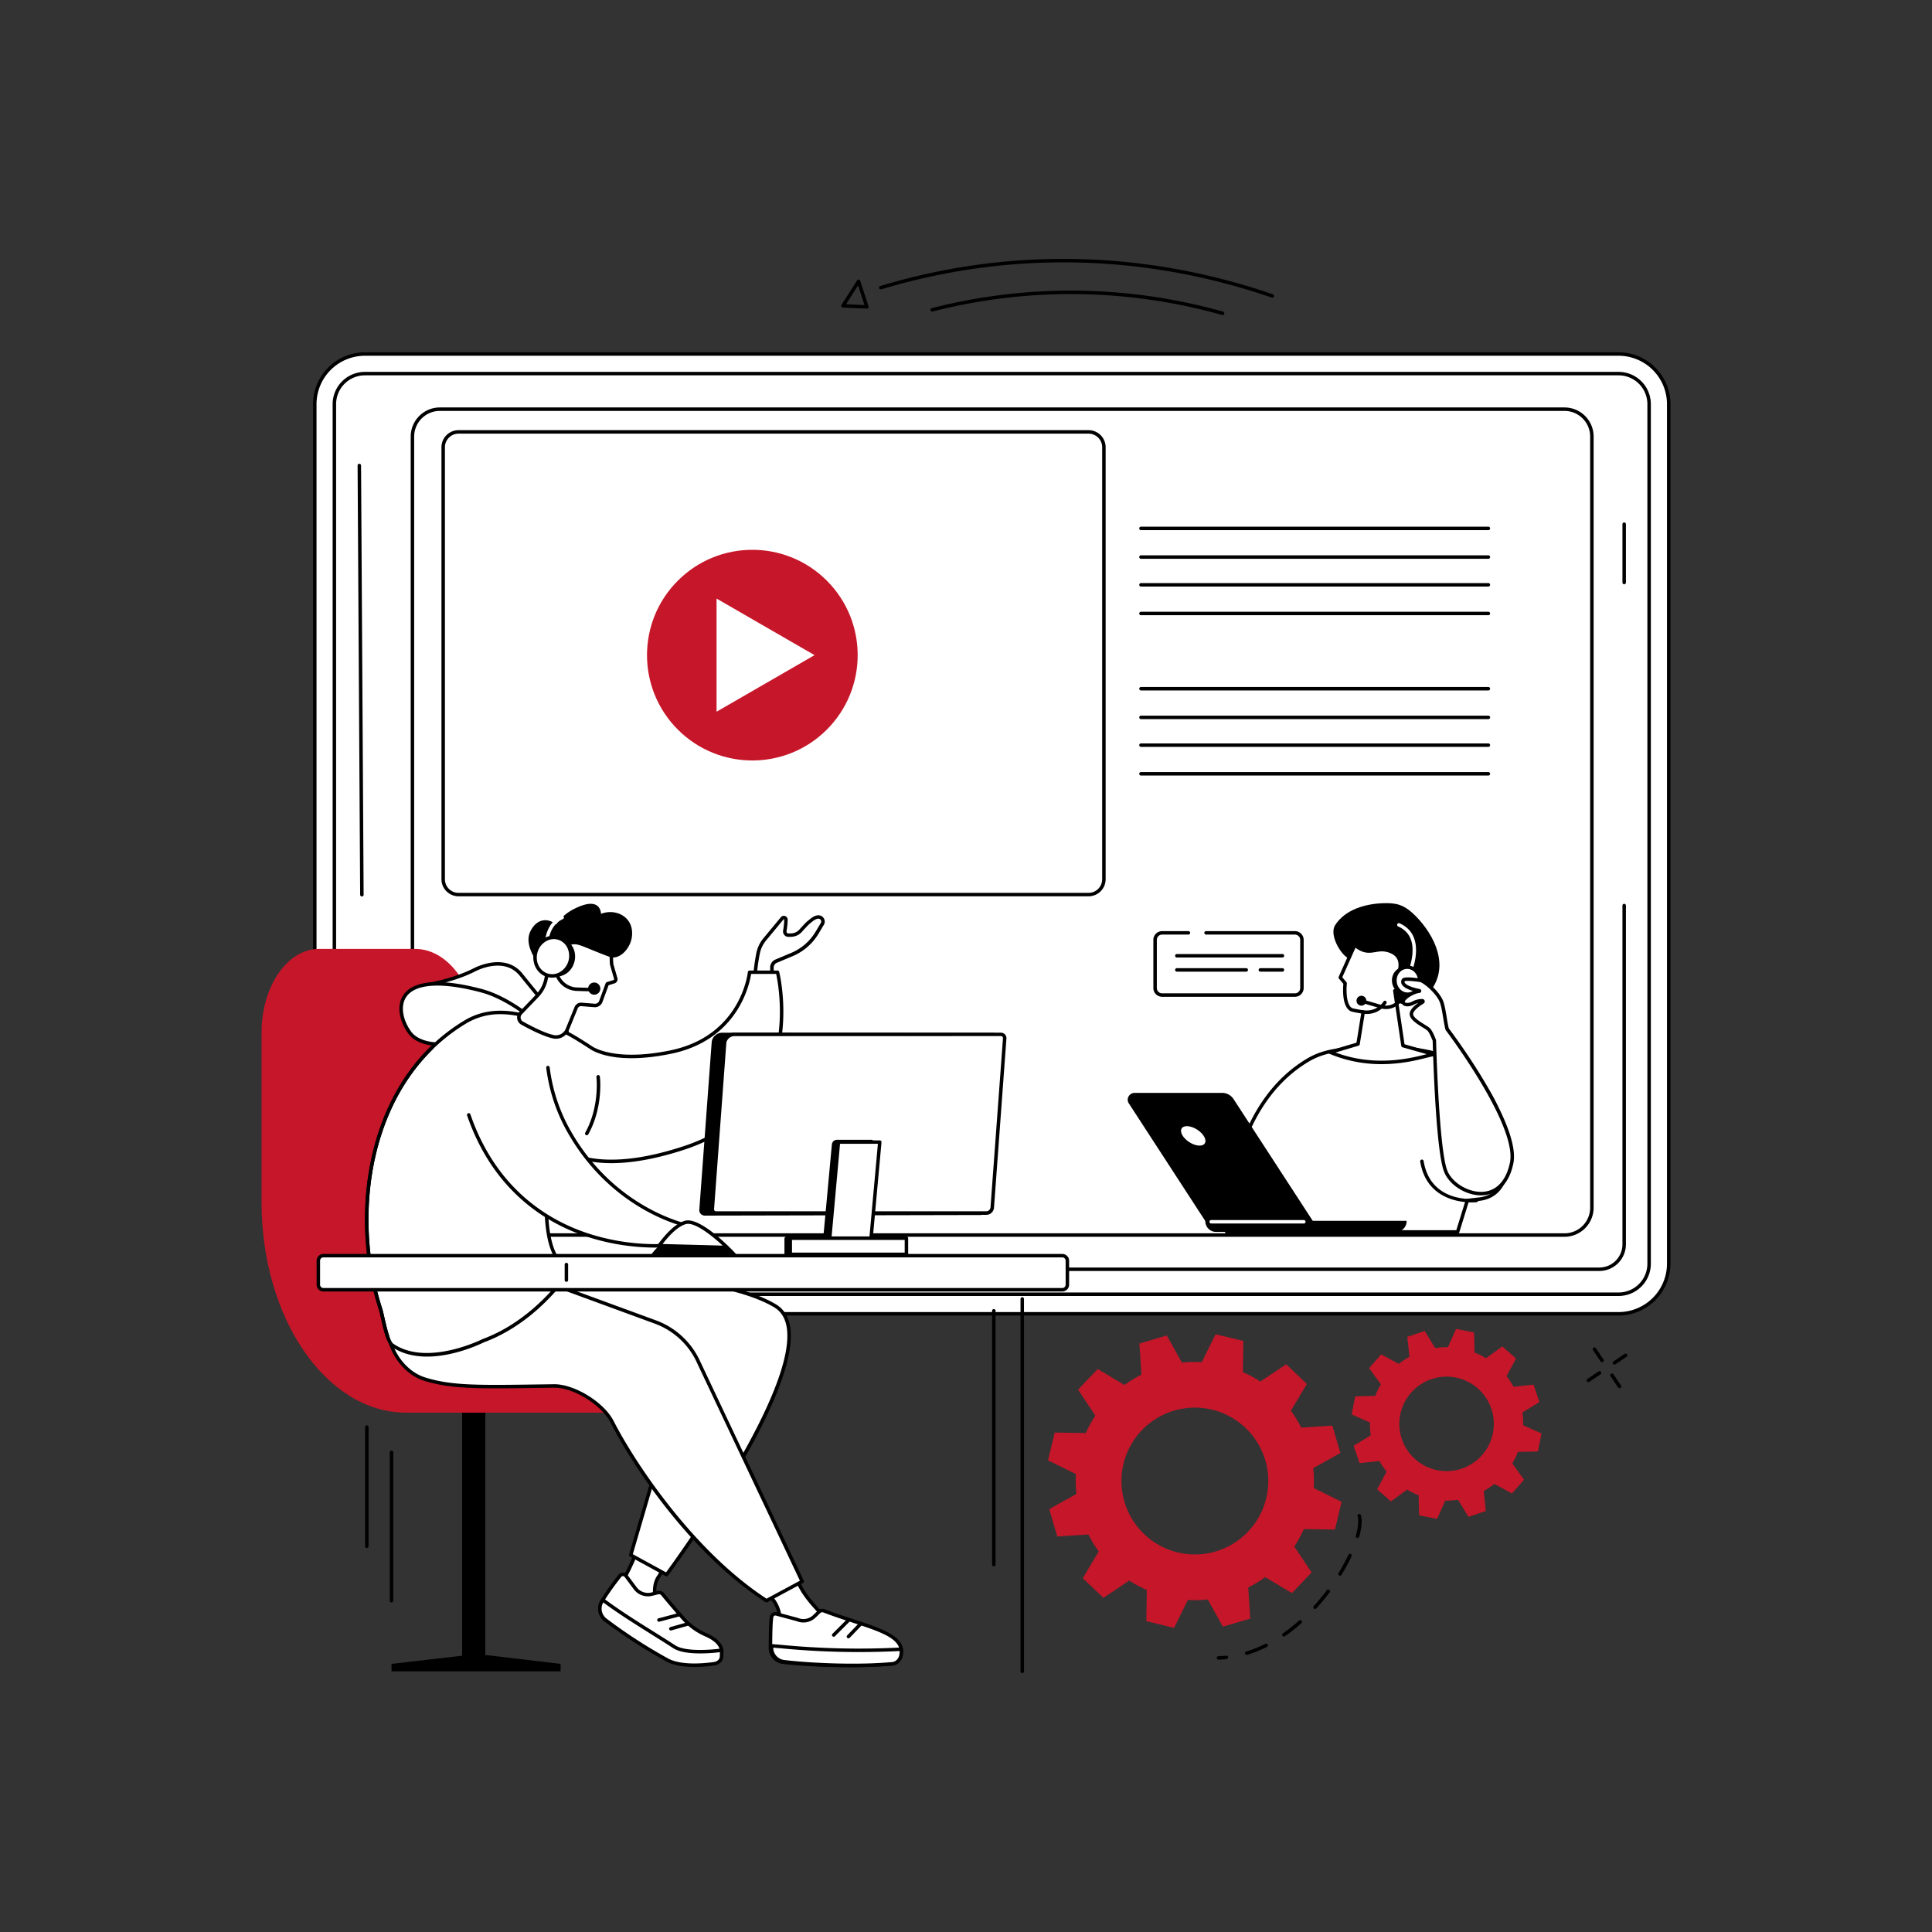 <?xml version="1.0" encoding="UTF-8"?> <svg xmlns="http://www.w3.org/2000/svg" viewBox="0 0 2500 2500"><rect x="0" y="0" width="2500" height="2500" fill="#333333" stroke="none"/> <defs> <style>.cls-1{fill:#c61629;}.cls-2{fill:#fff;}</style> </defs> <g id="Illustration"> <g id="E-sport_game_streaming" data-name="E-sport game streaming"> <path class="cls-1" d="M1699.94,1925.49a152.86,152.86,0,0,0-.6-25.71l35.17-19.61-10.44-35.41-40.24,2.61a156.9,156.9,0,0,0-13.4-21.92l20.68-34.62-26.74-25.44-33.5,22.36a152.21,152.21,0,0,0-22.61-12.26l.6-40.32-35.89-8.66-17.85,36.15a152.86,152.86,0,0,0-25.71.6l-19.61-35.17-35.41,10.44,2.61,40.25a155.22,155.22,0,0,0-21.91,13.39l-34.63-20.68L1395,1798.24l22.36,33.49a152.21,152.21,0,0,0-12.26,22.61l-40.32-.6-8.66,35.89,36.15,17.85a153.89,153.89,0,0,0,.6,25.71l-35.17,19.62,10.44,35.41,40.25-2.62a155.9,155.9,0,0,0,13.39,21.92l-20.68,34.62,26.75,25.44,33.49-22.35a154.07,154.07,0,0,0,22.61,12.26l-.6,40.31,35.89,8.66,17.85-36.15a152.83,152.83,0,0,0,25.71-.6l19.62,35.17,35.41-10.44-2.62-40.25a155.9,155.9,0,0,0,21.92-13.39l34.62,20.68,25.44-26.75-22.35-33.49a154.07,154.07,0,0,0,12.26-22.61l40.31.6,8.66-35.89Zm-61.44,13.29a95,95,0,1,1-70.09-114.68A95,95,0,0,1,1638.5,1938.78Z"></path> <path class="cls-1" d="M1971,1844.31a97.51,97.51,0,0,0-1.06-16.53l22.1-13.53-7.64-22.51-25.8,2.74a99.79,99.79,0,0,0-9.19-13.75l12.39-22.81-17.86-15.67-21,15.26a98.38,98.38,0,0,0-14.85-7.3l-.67-26-23.29-4.63-10.53,23.72a99.49,99.49,0,0,0-16.52,1.06l-13.52-22.11-22.49,7.64,2.74,25.82a99.09,99.09,0,0,0-13.74,9.19l-22.8-12.4-15.65,17.88,15.24,21a98.4,98.4,0,0,0-7.28,14.86l-25.94.67-4.62,23.31,23.71,10.54a98.43,98.43,0,0,0,1,16.52l-22.09,13.54,7.64,22.5,25.8-2.73a100.29,100.29,0,0,0,9.19,13.74L1782,1927.16l17.86,15.66,20.94-15.25a98.91,98.91,0,0,0,14.86,7.29l.67,26,23.29,4.63,10.53-23.72a97.2,97.2,0,0,0,16.51-1.06l13.53,22.11,22.49-7.64-2.74-25.82a99.69,99.69,0,0,0,13.74-9.19l22.8,12.4,15.65-17.87-15.25-21a97.61,97.61,0,0,0,7.29-14.87l25.93-.66,4.63-23.32Zm-39.14,10.15a61.14,61.14,0,1,1-48.06-71.93A61.15,61.15,0,0,1,1931.83,1854.46Z"></path> <path d="M1576.6,2147.61a2.25,2.25,0,0,1-.07-4.49c3.38-.1,6.8-.34,10.17-.7a2.24,2.24,0,1,1,.48,4.46c-3.48.38-7,.62-10.51.73Zm36.67-6.14a2.25,2.25,0,0,1-.66-4.4,158.47,158.47,0,0,0,24.6-9.89,2.25,2.25,0,1,1,2,4,164.4,164.4,0,0,1-25.29,10.17A2.16,2.16,0,0,1,1613.27,2141.47Zm48.09-23.81a2.24,2.24,0,0,1-1.28-4.09,224.1,224.1,0,0,0,20.94-16.52,2.24,2.24,0,1,1,3,3.35,225.64,225.64,0,0,1-21.36,16.86A2.25,2.25,0,0,1,1661.36,2117.66Zm40.3-35.64a2.2,2.2,0,0,1-1.51-.59,2.24,2.24,0,0,1-.15-3.17c5.93-6.51,11.67-13.44,17-20.61a2.25,2.25,0,0,1,3.6,2.69c-5.47,7.29-11.29,14.33-17.32,20.95A2.25,2.25,0,0,1,1701.66,2082Zm32.32-43.09a2.25,2.25,0,0,1-1.92-3.42,248.58,248.58,0,0,0,12.74-23.5,2.25,2.25,0,1,1,4.06,1.92,255.09,255.09,0,0,1-13,23.92A2.25,2.25,0,0,1,1734,2038.93Zm22.57-48.86a2.21,2.21,0,0,1-.62-.09,2.25,2.25,0,0,1-1.54-2.78,69.67,69.67,0,0,0,3.16-18.69,23.4,23.4,0,0,0-.81-6.59,2.24,2.24,0,1,1,4.3-1.29,27.64,27.64,0,0,1,1,7.88,74.33,74.33,0,0,1-3.33,19.94A2.26,2.26,0,0,1,1756.55,1990.07Z"></path> <path d="M2089.06,1765.76a2.25,2.25,0,0,1-1.26-4.11l14.45-9.73a2.24,2.24,0,0,1,2.51,3.72l-14.45,9.74A2.23,2.23,0,0,1,2089.06,1765.76Z"></path> <path d="M2055.4,1788.44a2.25,2.25,0,0,1-1.26-4.11l14.45-9.74a2.25,2.25,0,0,1,2.51,3.73l-14.45,9.73A2.22,2.22,0,0,1,2055.4,1788.44Z"></path> <path d="M2073,1762.63a2.24,2.24,0,0,1-1.86-1l-9.74-14.45a2.25,2.25,0,1,1,3.73-2.51l9.73,14.45a2.25,2.25,0,0,1-1.86,3.5Z"></path> <path d="M2095.66,1796.28a2.23,2.23,0,0,1-1.87-1l-9.73-14.44a2.24,2.24,0,1,1,3.72-2.51l9.74,14.44a2.24,2.24,0,0,1-1.86,3.5Z"></path> <path d="M1582.08,407.69a2.15,2.15,0,0,1-.61-.09,721.5,721.5,0,0,0-374.55-4.54,2.25,2.25,0,1,1-1.12-4.35,726.13,726.13,0,0,1,376.89,4.57,2.25,2.25,0,0,1-.61,4.41Z"></path> <path d="M1646.3,385.2a2.08,2.08,0,0,1-.73-.13c-165.26-56.92-340-60.6-505.3-10.63a2.25,2.25,0,0,1-1.3-4.3c166.23-50.24,341.91-46.55,508.06,10.69a2.24,2.24,0,0,1,1.4,2.85A2.27,2.27,0,0,1,1646.3,385.2Z"></path> <path d="M1121.78,399.37h-.1l-31-1.41a2.24,2.24,0,0,1-1.89-1.21,2.22,2.22,0,0,1,.1-2.24l20.23-31.69a2.24,2.24,0,0,1,4,.52l10.77,33.09a2.25,2.25,0,0,1-2.13,2.94Zm-27-5.72,23.88,1.08-8.3-25.48Z"></path> <rect class="cls-2" x="407.33" y="458.11" width="1751.97" height="1241.94" rx="64.83"></rect> <path d="M2094.47,1702.29H472.17a67.15,67.15,0,0,1-67.08-67.08V522.94a67.15,67.15,0,0,1,67.08-67.08h1622.3a67.15,67.15,0,0,1,67.08,67.08V1635.21A67.15,67.15,0,0,1,2094.47,1702.29ZM472.17,460.35a62.66,62.66,0,0,0-62.59,62.59V1635.21a62.66,62.66,0,0,0,62.59,62.59h1622.3a62.66,62.66,0,0,0,62.59-62.59V522.94a62.66,62.66,0,0,0-62.59-62.59Z"></path> <rect class="cls-2" x="432.68" y="483.45" width="1701.28" height="1191.25" rx="39.49"></rect> <path d="M2094.47,1677H472.17a41.79,41.79,0,0,1-41.74-41.74V522.94a41.78,41.78,0,0,1,41.74-41.73h1622.3a41.78,41.78,0,0,1,41.73,41.73V1635.21A41.79,41.79,0,0,1,2094.47,1677ZM472.17,485.7a37.29,37.29,0,0,0-37.25,37.24V1635.21a37.29,37.29,0,0,0,37.25,37.25h1622.3a37.29,37.29,0,0,0,37.24-37.25V522.94a37.29,37.29,0,0,0-37.24-37.24Z"></path> <path d="M2069.43,1644.66H497.2a34.52,34.52,0,0,1-34.48-34.48V1342.94a2.25,2.25,0,1,1,4.49,0v267.24a30,30,0,0,0,30,30H2069.43a30,30,0,0,0,30-30V1171.93a2.25,2.25,0,1,1,4.49,0v438.25A34.52,34.52,0,0,1,2069.43,1644.66Z"></path> <path d="M468.29,1160a2.25,2.25,0,0,1-2.25-2.23l-3.32-555.52a2.25,2.25,0,0,1,4.49,0l3.32,555.52a2.24,2.24,0,0,1-2.23,2.26Z"></path> <path d="M2101.67,756a2.24,2.24,0,0,1-2.24-2.24V678.15a2.25,2.25,0,0,1,4.49,0v75.59A2.24,2.24,0,0,1,2101.67,756Z"></path> <path d="M2024.48,1600.39H569.12a37.71,37.71,0,0,1-37.67-37.67V564.9a37.71,37.71,0,0,1,37.67-37.67H2024.48a37.71,37.71,0,0,1,37.67,37.67v997.82A37.71,37.71,0,0,1,2024.48,1600.39ZM569.12,531.72a33.22,33.22,0,0,0-33.18,33.18v997.82a33.21,33.21,0,0,0,33.18,33.18H2024.48a33.21,33.21,0,0,0,33.18-33.18V564.9a33.22,33.22,0,0,0-33.18-33.18Z"></path> <circle class="cls-1" cx="973.53" cy="847.75" r="136.3" transform="translate(-314.31 936.69) rotate(-45)"></circle> <polygon class="cls-2" points="1054.02 847.75 927.23 774.54 927.23 920.95 1054.02 847.75"></polygon> <path d="M1925.79,686H1476.28a2.25,2.25,0,0,1,0-4.49h449.51a2.25,2.25,0,1,1,0,4.49Z"></path> <path d="M1925.79,723.07H1476.28a2.25,2.25,0,0,1,0-4.49h449.51a2.25,2.25,0,1,1,0,4.49Z"></path> <path d="M1925.79,759H1476.28a2.25,2.25,0,0,1,0-4.49h449.51a2.25,2.25,0,1,1,0,4.49Z"></path> <path d="M1925.79,796.09H1476.28a2.25,2.25,0,0,1,0-4.49h449.51a2.25,2.25,0,1,1,0,4.49Z"></path> <path d="M1925.79,893.45H1476.28a2.25,2.25,0,0,1,0-4.49h449.51a2.25,2.25,0,1,1,0,4.49Z"></path> <path d="M1925.79,930.54H1476.28a2.25,2.25,0,0,1,0-4.49h449.51a2.25,2.25,0,1,1,0,4.49Z"></path> <path d="M1925.79,966.47H1476.28a2.25,2.25,0,0,1,0-4.49h449.51a2.25,2.25,0,1,1,0,4.49Z"></path> <path d="M1925.79,1003.56H1476.28a2.25,2.25,0,0,1,0-4.49h449.51a2.25,2.25,0,1,1,0,4.49Z"></path> <path d="M1408.61,1159.81H593.34a22.12,22.12,0,0,1-22.1-22.09v-559a22.12,22.12,0,0,1,22.1-22.09h815.27a22.12,22.12,0,0,1,22.09,22.09v559A22.12,22.12,0,0,1,1408.61,1159.81ZM593.34,561.16a17.63,17.63,0,0,0-17.61,17.6v559a17.62,17.62,0,0,0,17.61,17.6h815.27a17.62,17.62,0,0,0,17.6-17.6v-559a17.63,17.63,0,0,0-17.6-17.6Z"></path> <path class="cls-2" d="M1886.13,1594.09l12.59-40.58s11.06-1.35,14.94-1.76c68-7.22,33.89-143.26-22.72-175.07-34.77-19.54-76.39-22.19-116.94-20.46-28.52,1.22-56.21.37-81.91,15.75-36.51,21.84-67.8,59.48-87.16,117.22l-17.58,104.9Z"></path> <path d="M1886.13,1596.34H1587.35a2.26,2.26,0,0,1-1.71-.8,2.22,2.22,0,0,1-.5-1.82l17.57-104.9a1.89,1.89,0,0,1,.09-.34c18.29-54.54,47.94-94.39,88.14-118.44,23.33-14,47.69-14.81,73.48-15.7,3.15-.11,6.31-.22,9.49-.36,35.14-1.5,80.32-.5,118.13,20.74,38.75,21.77,69.48,94.57,59.79,141.63-4.63,22.48-17.75,35.49-37.93,37.63-3,.32-10.35,1.21-13.47,1.58l-12.16,39.2A2.24,2.24,0,0,1,1886.13,1596.34Zm-296.12-4.5h294.46l12.1-39a2.25,2.25,0,0,1,1.88-1.57s11.08-1.35,15-1.76c22.81-2.42,31.09-19.87,34-34.08,9.37-45.49-20.23-115.81-57.59-136.8C1853,1358,1808.65,1357,1774.1,1358.47c-3.19.13-6.36.24-9.53.35-25.19.88-49,1.71-71.33,15.07-39.21,23.46-68.19,62.44-86.13,115.85Z"></path> <path d="M1803.06,1295c8.22,4.14,14.41,4.74,18.87,4.48,16.13-.93,26.47-13.92,28.54-16.53,25.57-32.13,6.59-72.1-18.75-97.73-5.94-6-12.71-11.54-20.73-14.25-6.38-2.15-13.23-2.42-20-2.26-24.08.58-50.28,8.13-63.3,28.4-7.66,11.94,5.85,36.14,16.08,42.38,9,5.5,18.51,2.5,25.78,11.08C1782.2,1265.43,1784,1285.36,1803.06,1295Z"></path> <path class="cls-2" d="M1757.29,1350.9l6.65-41.4c-1.46-.16-13.72-2.3-15.12-3-11.35-5.66-8.19-34.14-8.19-34.14l-6.31-7.53,18.82-42.12c20,16.66,27.11.3,46.89,8.5s9,30.21,9,30.21,16.16-7.11,12.71,8.52c-2.61,11.8-11.22,12.54-16.88,12.07l10.54,71s33.94,9.64,40.5,11.38c-8.54-.4-67.59,25.28-134.56-2.79Z"></path> <path d="M1787.7,1377a172.7,172.7,0,0,1-67.18-13.29,2.25,2.25,0,0,1,.23-4.23l34.55-10.29,6.07-37.78c-4.06-.67-12-2.1-13.55-2.85-11.54-5.75-10.06-29.68-9.52-35.43l-5.7-6.81a2.25,2.25,0,0,1-.33-2.36l18.82-42.11a2.25,2.25,0,0,1,3.49-.81c10.57,8.81,17,7.73,24.5,6.48,6-1,12.68-2.11,21.81,1.66,6,2.48,10,6.38,12,11.59,2.37,6.24,1.19,12.94-.09,17.21,2.88-.58,6.49-.7,9,1.38s3.34,5.87,2.18,11.11c-1.42,6.4-5.45,13.74-16.45,13.92l9.93,66.89c6.46,1.83,33.35,9.46,39.06,11a2.25,2.25,0,0,1,1.65,2.51,2.22,2.22,0,0,1-2.33,1.9c-1.33,0-5.15.91-9.6,2C1834.32,1371.67,1813.43,1377,1787.7,1377Zm-59.46-15.06c51,19.07,96.88,7.47,116.9,2.4l1.09-.27c-12.24-3.43-31.14-8.8-31.39-8.87a2.25,2.25,0,0,1-1.61-1.83l-10.54-71a2.24,2.24,0,0,1,2.41-2.57c8.19.69,12.78-2.59,14.49-10.32.74-3.35.52-5.72-.63-6.67-1.94-1.59-6.89-.21-9,.7a2.25,2.25,0,0,1-2.92-3c0-.09,4.72-9.94,1.6-18.15-1.52-4-4.72-7-9.49-9-7.94-3.28-13.48-2.36-19.35-1.38-7.34,1.23-14.91,2.5-25.81-5.63l-17.07,38.19,5.41,6.46a2.25,2.25,0,0,1,.51,1.69c-.83,7.49-1.18,27.82,7,31.88,1.41.57,12.74,2.59,14.37,2.77a2.28,2.28,0,0,1,1.54.87,2.25,2.25,0,0,1,.43,1.72l-6.65,41.4a2.24,2.24,0,0,1-1.58,1.79Zm29-11h0Z"></path> <path d="M1768.56,1312.07a37.13,37.13,0,0,1-4.92-.34,2.25,2.25,0,1,1,.61-4.45c17.69,2.41,25.76-11,25.84-11.11a2.25,2.25,0,1,1,3.87,2.28A30,30,0,0,1,1768.56,1312.07Z"></path> <path d="M1793.44,1305.75a25.36,25.36,0,0,1-7.06-1l-22.94-6.66a2.25,2.25,0,1,1,1.26-4.31l22.93,6.65a20.59,20.59,0,0,0,24.36-10.87l4.68-9.73a2.25,2.25,0,0,1,4,2l-4.68,9.72A25.06,25.06,0,0,1,1793.44,1305.75Z"></path> <path class="cls-2" d="M1822.9,1263.67a2.3,2.3,0,0,1-1-.21,2.24,2.24,0,0,1-1.09-3c.12-.26,12-26,4.69-45.13-2.84-7.48-8.32-13-16.29-16.48a2.24,2.24,0,0,1,1.78-4.12c9.13,4,15.43,10.35,18.72,19,7.92,20.87-4.3,47.48-4.83,48.6A2.24,2.24,0,0,1,1822.9,1263.67Z"></path> <path d="M1755.38,1295.82a6.36,6.36,0,1,1,7.09,5.41A6.31,6.31,0,0,1,1755.38,1295.82Z"></path> <path d="M1801.33,1271c-1.21-9.61,4.94-18.3,13.75-19.41a50.53,50.53,0,0,1,5.49-.15c7.64.51,11.58,7,12.66,15.52,1.17,9.22-2.35,17.84-10.59,19.48-.35.07-2.79.26-3.14.27C1809.85,1286.76,1802.55,1280.62,1801.33,1271Z"></path> <ellipse class="cls-2" cx="1821.13" cy="1269" rx="16.07" ry="17.53" transform="translate(-124.3 200.28) rotate(-6.09)"></ellipse> <path d="M1821.39,1288.76a17.63,17.63,0,0,1-11.73-4.55,20.91,20.91,0,0,1-3-27.67,17.62,17.62,0,0,1,12.33-7.21c10-1.07,19.16,6.88,20.32,17.72s-6.08,20.54-16.12,21.61A16.33,16.33,0,0,1,1821.39,1288.76Zm-.54-35a12,12,0,0,0-1.34.07,13.12,13.12,0,0,0-9.19,5.41,16,16,0,0,0-2.94,11.25h0a16,16,0,0,0,5.25,10.38,13.08,13.08,0,0,0,10.12,3.35c7.58-.81,13-8.29,12.13-16.67C1834,1259.65,1827.89,1253.73,1820.85,1253.73Z"></path> <path class="cls-2" d="M1836.75,1282.59a.29.29,0,0,0,0-.58c-7-1.36-24.52-5.63-20.94-13.49,1.32-2.9,15.8-.85,21.71-.06s24.24,16.56,28.24,28.94c3.06,9.49,4.39,24.7,6.9,34.35,0,0,93.82,123.54,83.39,173.32-13,62-73.95,39.34-85.33,10.42-10.08-25.62-13.92-142.78-14.66-169.16-1.22-3.22-4.39-11.12-7.19-14.06-3.55-3.72-21.93-11.65-22.53-19.66-.45-6.08,9.68-13,14.59-16a.92.92,0,0,0-.47-1.7,24.33,24.33,0,0,0-11.7,2.93c-7.24,4-15,1.86-12.78-3.15C1818,1290.22,1828.44,1283.56,1836.75,1282.59Z"></path> <path d="M1916.43,1546.78c-19.74,0-41-13.32-47.77-30.46-10-25.37-13.84-135.67-14.8-169.54-2.42-6.34-4.87-11.16-6.59-13a43.09,43.09,0,0,0-6.13-4.18c-7.36-4.54-16.51-10.19-17-16.87-.4-5.35,5-10.7,10.93-14.93a20.65,20.65,0,0,0-5.18,2c-5.44,3.05-11.65,3.22-14.75.41a5.4,5.4,0,0,1-1.18-6.42c1.74-4,8.23-8.7,14.91-11.39-6.59-1.88-12.87-4.69-15-8.78a6.72,6.72,0,0,1-.09-6.07c1.48-3.26,7.14-3.61,23.3-1.46l.74.1c7.17,1,26,17.74,30.08,30.48,1.77,5.48,3,12.71,4.12,19.69.87,5.29,1.69,10.29,2.72,14.35,6.66,8.82,93.86,125.44,83.52,174.78-7,33.54-27,40.15-38.3,41.1C1918.81,1546.73,1917.62,1546.77,1916.43,1546.78Zm-75.93-254.07a3.11,3.11,0,0,1,3,2.3,3.15,3.15,0,0,1-1.41,3.57c-8.58,5.19-13.76,10.5-13.51,13.86.33,4.39,9.09,9.8,14.89,13.38,3.2,2,5.73,3.54,7,4.9,3,3.11,6.07,10.62,7.66,14.82a2,2,0,0,1,.14.73c.67,23.66,4.51,143,14.51,168.4,6.38,16.2,28.24,29,46.77,27.48,17.33-1.46,29.51-14.8,34.27-37.55,10.11-48.21-82-170.27-83-171.49a2.38,2.38,0,0,1-.39-.8c-1.13-4.33-2-9.6-2.92-15.18-1.12-6.82-2.29-13.88-3.95-19.05-3.87-12-21.81-26.79-26.4-27.4l-.74-.1c-13.21-1.76-17.52-1.47-18.73-.87a2.18,2.18,0,0,0,.1,1.9c1.56,3,9,6.16,19.33,8.2a2.54,2.54,0,0,1-.2,5h0c-8,.93-17.45,7.39-18.94,10.8-.38.88-.11,1.13.08,1.3,1.21,1.09,5.3,1.37,9.54-1a26.44,26.44,0,0,1,12.8-3.21Zm-3.75-10.12h0Zm-.26-2.23h0Z"></path> <path d="M1904.79,1555.9c-16.08,0-59.15-4.59-67.06-52.84a2.23,2.23,0,0,1,1.85-2.58,2.25,2.25,0,0,1,2.58,1.85c9,55.09,65.75,49.14,68.15,48.86a2.25,2.25,0,0,1,.52,4.46C1910.72,1555.66,1908.45,1555.9,1904.79,1555.9Z"></path> <path d="M1560.2,1580.84h139.17L1596.2,1422.18a17.72,17.72,0,0,0-14.88-8H1468.38c-7.17,0-11.53,7.68-7.7,13.57Z"></path> <ellipse class="cls-2" cx="1544.05" cy="1469.85" rx="9.57" ry="17.81" transform="translate(-529.8 1963.52) rotate(-56.98)"></ellipse> <path d="M1573.56,1579.71h232.73a13.86,13.86,0,0,1,13.86,13.86v.52a0,0,0,0,1,0,0H1559.7a0,0,0,0,1,0,0v-.52a13.86,13.86,0,0,1,13.86-13.86Z" transform="translate(3379.86 3173.8) rotate(180)"></path> <path class="cls-2" d="M1687,1583.23H1567.44a2.25,2.25,0,1,1,0-4.49H1687a2.25,2.25,0,1,1,0,4.49Z"></path> <rect class="cls-2" x="1494.69" y="1207.12" width="190.01" height="80.48" rx="9.06"></rect> <path d="M1675.64,1289.84H1503.76a11.32,11.32,0,0,1-11.31-11.31v-62.35a11.32,11.32,0,0,1,11.31-11.31h33.9a2.25,2.25,0,1,1,0,4.49h-33.9a6.83,6.83,0,0,0-6.82,6.82v62.35a6.83,6.83,0,0,0,6.82,6.82h171.88a6.83,6.83,0,0,0,6.82-6.82v-62.35a6.83,6.83,0,0,0-6.82-6.82H1560.51a2.25,2.25,0,0,1,0-4.49h115.13a11.32,11.32,0,0,1,11.31,11.31v62.35A11.32,11.32,0,0,1,1675.64,1289.84Z"></path> <path d="M1659.62,1239H1523a2.25,2.25,0,1,1,0-4.49h136.61a2.25,2.25,0,0,1,0,4.49Z"></path> <path d="M1659.62,1257.3h-28.56a2.25,2.25,0,1,1,0-4.49h28.56a2.25,2.25,0,0,1,0,4.49Z"></path> <path d="M1612.8,1257.3H1523a2.25,2.25,0,1,1,0-4.49h89.79a2.25,2.25,0,0,1,0,4.49Z"></path> <path d="M953.42,1623.91c-31.47-37.48-78.83-43.1-111.19,0Z"></path> <rect x="598.01" y="1786" width="29.96" height="366.62" transform="translate(1225.98 3938.62) rotate(180)"></rect> <polygon points="725.39 2153.05 621.84 2140.81 612.34 2140.81 506.62 2153.05 506.62 2162.75 725.39 2162.75 725.39 2153.05"></polygon> <path class="cls-1" d="M617.93,1345.44v102.68c0,100.42,55.92,181.83,124.9,181.83s124.9,81.41,124.9,181.83c0,9-5.11,16.21-11.41,16.21H525.69c-103.41,0-187.24-122-187.24-272.59V1336.3c0-59.88,33.34-108.42,74.48-108.42H537.18C581.78,1227.88,617.93,1280.51,617.93,1345.44Z"></path> <path class="cls-2" d="M976,2043.91l20.83,21.93a45.6,45.6,0,0,1,12.53,30.92l.18,16.58,61.26-16.82c-13.37-14.25-26.86-27.42-35.91-44.74l-19-36.25Z"></path> <path d="M1009.57,2115.58a2.21,2.21,0,0,1-1.35-.45,2.25,2.25,0,0,1-.9-1.77l-.17-16.58a43.2,43.2,0,0,0-11.92-29.39l-20.83-21.93a2.22,2.22,0,0,1-.6-1.77,2.25,2.25,0,0,1,.93-1.61l39.94-28.38a2.25,2.25,0,0,1,3.29.79l19,36.25c7.81,14.94,18.93,26.68,30.7,39.1,1.61,1.71,3.24,3.42,4.86,5.15a2.25,2.25,0,0,1-1,3.7l-61.26,16.81A2,2,0,0,1,1009.57,2115.58Zm-30.13-71.34,19,20.06a47.69,47.69,0,0,1,13.15,32.43l.14,13.67,54.85-15.05-2.28-2.42c-12-12.66-23.32-24.61-31.42-40.11l-17.75-34Z"></path> <path class="cls-2" d="M998.39,2092.63c-1.26,8.91-1.28,25-1.45,39.87a18.36,18.36,0,0,0,16.11,18.34c26.1,3.35,91.28,6.66,141.71,2.08,3.45-.31,9.55-2.83,11.25-11.45,5.71-28.94-44.64-36-99.85-57a6,6,0,0,0-6.27,1.27l-6,5.77a20.61,20.61,0,0,1-22.42,4.15l-26.09-7A5.1,5.1,0,0,0,998.39,2092.63Z"></path> <path d="M1098.78,2157.4c-36.29,0-70.32-2.31-86-4.33a20.61,20.61,0,0,1-18.08-20.59l0-4.78c.14-13.41.28-27.28,1.43-35.38a7.34,7.34,0,0,1,10-5.8l25.95,6.94.3.1a18.31,18.31,0,0,0,20-3.7l5.95-5.76a8.24,8.24,0,0,1,8.63-1.76c12.88,4.9,25.27,9,37.24,12.89,38.42,12.61,68.77,22.56,64,46.68-1.79,9.05-8.26,12.79-13.26,13.25C1137.13,2156.77,1117.65,2157.4,1098.78,2157.4Zm-98.16-64.46c-1.11,7.82-1.25,21.54-1.39,34.81l-.05,4.78a16.13,16.13,0,0,0,14.16,16.09c23.68,3,89.42,6.76,141.21,2.06,1.25-.11,7.58-1.11,9.26-9.64,4-20.22-23.28-29.16-61-41.54-12-3.95-24.46-8-37.44-13a3.73,3.73,0,0,0-3.91.79l-6,5.76a22.8,22.8,0,0,1-24.71,4.67l-25.94-6.94a1.76,1.76,0,0,1-.3-.1,2.85,2.85,0,0,0-3.93,2.22Z"></path> <path class="cls-2" d="M998.36,2129.66s0,1.5,0,2.23a18.38,18.38,0,0,0,16.11,18.34c26.1,3.35,89.9,7.27,140.33,2.69,3.45-.31,9.55-2.83,11.25-11.45a37.35,37.35,0,0,0,.21-7.4l-3.58.17a1043.68,1043.68,0,0,1-152.81-3.66Z"></path> <path d="M1103.07,2157.26c-37.76,0-73.13-2.78-88.92-4.81a20.61,20.61,0,0,1-18.08-20.59l0-2.25a2.24,2.24,0,0,1,.74-1.62,2.27,2.27,0,0,1,1.69-.57l11.47.93a1046.85,1046.85,0,0,0,152.52,3.65l3.57-.18a2.27,2.27,0,0,1,2.36,2.1,39.1,39.1,0,0,1-.24,8c-1.79,9.05-8.26,12.79-13.26,13.25C1138.27,2156.67,1120.42,2157.26,1103.07,2157.26Zm-102.51-25.17a16.13,16.13,0,0,0,14.16,15.91c22.89,2.94,87.19,7.46,139.83,2.68,1.25-.11,7.58-1.11,9.26-9.64a25.65,25.65,0,0,0,.25-4.62l-1.31.07a1051,1051,0,0,1-153.14-3.67Z"></path> <path d="M1078.82,2117.94a2.25,2.25,0,0,1-1.59-3.83l19.38-19.38a2.24,2.24,0,0,1,3.17,3.17l-19.37,19.38A2.23,2.23,0,0,1,1078.82,2117.94Z"></path> <path d="M1097.85,2120a2.25,2.25,0,0,1-1.62-3.8l15.48-16.08a2.25,2.25,0,0,1,3.24,3.11l-15.48,16.08A2.23,2.23,0,0,1,1097.85,2120Z"></path> <path class="cls-2" d="M801.21,2052.75c17.26-24.35,33.54-74.72,33.54-74.72l38.5,26.83-20.36,34.45c-6.81,8.89-6.83,22.3-4.06,33.15l7.33,20.1Z"></path> <path d="M856.16,2094.81a2.19,2.19,0,0,1-1.31-.43l-55-39.81a2.25,2.25,0,0,1-.52-3.12c16.87-23.78,33.08-73.61,33.24-74.11a2.24,2.24,0,0,1,3.42-1.15l38.5,26.82a2.24,2.24,0,0,1,.65,3l-20.35,34.46c-.05.07-.1.15-.16.22-5.47,7.14-6.84,18.81-3.66,31.22l7.26,19.89a2.25,2.25,0,0,1-.75,2.56A2.21,2.21,0,0,1,856.16,2094.81Zm-51.86-42.59,47.24,34.22-4.81-13.22c-3.57-13.88-1.94-26.93,4.3-35.16l19.22-32.55-34.32-23.92C832.29,1992.42,818.91,2030.55,804.3,2052.22Z"></path> <path class="cls-2" d="M802.08,2039.18c-5.57,7.06-15.66,20.33-23.28,33a18.39,18.39,0,0,0,4.67,24c10,7.65,40.58,27.18,60.52,39.74a81.94,81.94,0,0,0,39.12,12.48l19.7,1.09a57.7,57.7,0,0,0,18.73-1.92c6.05-1.69,12.17-4.48,12.43-8.87.7-11.59-10.79-19.09-20.84-23.41a82.9,82.9,0,0,1-29.51-21.7c-8.51-9.7-18.87-21.69-26.17-30.74a5.92,5.92,0,0,0-6-2l-8,2a20.62,20.62,0,0,1-21.46-7.71l-11.75-15.8A5.09,5.09,0,0,0,802.08,2039.18Z"></path> <path d="M906.35,2151.86c-1.22,0-2.44,0-3.67-.11L883,2150.66a84.34,84.34,0,0,1-40.2-12.82c-22.32-14.06-51-32.39-60.69-39.86a20.63,20.63,0,0,1-5.23-26.9c7.73-12.91,18-26.4,23.45-33.29A7.33,7.33,0,0,1,812,2038l11.75,15.8a18.35,18.35,0,0,0,19.12,6.87l8-2a8.19,8.19,0,0,1,8.32,2.8c7.52,9.31,18.35,21.82,26.12,30.67a81.25,81.25,0,0,0,28.7,21.12c15.14,6.5,22.82,15.35,22.2,25.61-.28,4.7-5,8.36-14.07,10.9A58.78,58.78,0,0,1,906.35,2151.86ZM806.06,2039.5a2.78,2.78,0,0,0-2.21,1.08h0c-5.38,6.8-15.52,20.11-23.13,32.81a16.13,16.13,0,0,0,4.12,21c10.08,7.75,42.14,28.15,60.35,39.62a79.72,79.72,0,0,0,38,12.13l19.69,1.1a55.4,55.4,0,0,0,18-1.84c6.72-1.88,10.65-4.37,10.8-6.84.62-10.35-10.26-17.25-19.49-21.21a85.83,85.83,0,0,1-30.31-22.29c-7.79-8.88-18.67-21.44-26.23-30.81a3.71,3.71,0,0,0-3.76-1.26l-8,2a22.83,22.83,0,0,1-23.8-8.55l-11.75-15.8a2.81,2.81,0,0,0-2.25-1.15Zm-4-.32h0Z"></path> <path class="cls-2" d="M780,2070.33l-1.15,1.9a18.39,18.39,0,0,0,4.67,24,657.85,657.85,0,0,0,80,51.87c19.28,10.5,53.43,5.84,60.71,4.76,5.06-.75,9.26-4.18,9.43-9.3l.26-8.18s-44.6,6.45-61.37-4.42c-29.75-19.28-58.23-35.8-87-56.56Z"></path> <path d="M898.47,2157.05c-12.41,0-26-1.57-36-7A657.91,657.91,0,0,1,782.1,2098a20.63,20.63,0,0,1-5.23-26.9l1.17-1.92a2.25,2.25,0,0,1,3.23-.65l5.6,4C806.19,2086.5,825,2098.3,845,2110.8c9.37,5.88,19.07,11.95,28.78,18.25,15.88,10.29,59.4,4.15,59.83,4.08a2.26,2.26,0,0,1,1.82.55,2.23,2.23,0,0,1,.75,1.75l-.27,8.18c-.19,5.86-4.75,10.46-11.34,11.44A182.69,182.69,0,0,1,898.47,2157.05Zm-117.86-83.47a16.13,16.13,0,0,0,4.23,20.84,652.91,652.91,0,0,0,79.75,51.68c17.82,9.7,49.89,5.9,59.3,4.51,3.37-.5,7.36-2.68,7.51-7.15l.18-5.54c-10,1.23-45.21,4.65-60.26-5.1-9.69-6.28-19.36-12.35-28.72-18.21-20-12.54-38.92-24.38-58.36-38.42Z"></path> <path d="M852.65,2098.52a2.25,2.25,0,0,1-.57-4.42l26.5-7a2.25,2.25,0,0,1,1.14,4.35l-26.49,7A2,2,0,0,1,852.65,2098.52Z"></path> <path d="M868.08,2109.84a2.24,2.24,0,0,1-.62-4.4l21.47-6.1a2.25,2.25,0,1,1,1.23,4.33l-21.47,6.09A2.62,2.62,0,0,1,868.08,2109.84Z"></path> <path class="cls-2" d="M673.84,1646.47s242.76-8.09,329.06,43.28c82,48.82-140.41,347.8-140.41,347.8l-46.29-25.33,58.51-200.48a27.74,27.74,0,0,0-19.15-34.1L646,1718.13Z"></path> <path d="M862.49,2039.8a2.2,2.2,0,0,1-1.08-.28l-46.28-25.33a2.24,2.24,0,0,1-1.08-2.6l58.51-200.48A25.55,25.55,0,0,0,855,1779.8l-209.53-59.51a2.24,2.24,0,0,1-1.48-3l27.81-71.66a2.24,2.24,0,0,1,2-1.43c9.94-.33,244.4-7.52,330.28,43.59,9.48,5.65,15.54,14.73,18,27,17.45,87.32-150.58,314.46-157.74,324.09A2.26,2.26,0,0,1,862.49,2039.8Zm-43.63-28.69,43,23.53c15.16-20.67,172.11-237.28,155.79-319-2.19-11-7.53-19-15.88-24-81.26-48.37-305.87-43.55-326.35-43l-26.38,68,207.15,58.83a30.06,30.06,0,0,1,20.71,36.86Z"></path> <path class="cls-2" d="M549.18,1784.44c37.09,11.77,74.63,10.24,167.39,9,26.36-.36,63.65,23.09,75.62,46.57,27.48,53.89,102.74,168.44,199.61,231.33l46.27-24.93L904.19,1763a98.12,98.12,0,0,0-55.87-52.28l-234-85.82s-61.14-19.09-96.72,45.69A163.36,163.36,0,0,0,504.08,1702C494.45,1734,517.32,1774.33,549.18,1784.44Z"></path> <path d="M991.8,2073.56a2.24,2.24,0,0,1-1.22-.37c-96.74-62.8-171.48-175.5-200.39-232.19-11.84-23.23-48.35-45.75-73.59-45.34l-19.81.28c-78,1.13-113.61,1.64-148.29-9.36-33.28-10.56-56.34-52.8-46.57-85.27a165.85,165.85,0,0,1,13.66-31.77c36-65.64,98.73-47,99.36-46.75l234.14,85.85a100.89,100.89,0,0,1,57.16,53.48l133.85,283.3a2.25,2.25,0,0,1-1,2.94l-46.27,24.93A2.23,2.23,0,0,1,991.8,2073.56Zm-274.65-282.4c26.68,0,64.65,23.5,77,47.8,26.63,52.22,102.1,167.16,197.72,229.74l43.21-23.29L902.16,1764a96.34,96.34,0,0,0-54.62-51.13l-234-85.82c-2.32-.72-59.74-17.69-94,44.66a161.74,161.74,0,0,0-13.3,30.9c-9.13,30.34,12.48,69.81,43.63,79.7,34,10.78,69.36,10.27,146.87,9.15l19.81-.28Z"></path> <path class="cls-2" d="M989.58,1215.49l22.54-27.2a2.73,2.73,0,0,1,4.84,1.83,98.27,98.27,0,0,1-1.44,14.32,4.71,4.71,0,0,0,4.79,5.62c1.09,0,2.14,0,3.1-.06a16.93,16.93,0,0,0,12.51-5.61c3.77-4.19,8.51-9.34,10.32-10.79,3.19-2.56,7.27-6.49,11.93-7h.14a5.93,5.93,0,0,1,5.73,8.94l-6.76,11.31a69.27,69.27,0,0,1-32.63,28.33l-20.31,8.53a9,9,0,0,0-5.52,8.4l.72,78.92-26-26.79s2.46-47.53,7.57-71.39A40.54,40.54,0,0,1,989.58,1215.49Z"></path> <path d="M999.55,1333.23a2.29,2.29,0,0,1-1.62-.68l-26-26.8a2.25,2.25,0,0,1-.63-1.68c.1-1.94,2.53-48,7.61-71.74a43.11,43.11,0,0,1,9-18.28l22.54-27.2a5,5,0,0,1,8.82,3.35,98.63,98.63,0,0,1-1.49,14.67,2.48,2.48,0,0,0,2.51,3c1.12,0,2.18-.06,3.17-.07a14.76,14.76,0,0,0,10.86-4.86c5.46-6.08,9-9.79,10.57-11l1.36-1.11c3.14-2.61,7-5.86,11.72-6.41a8.22,8.22,0,0,1,7.93,3.7,8.13,8.13,0,0,1,.13,8.61l-6.76,11.32a71.06,71.06,0,0,1-33.69,29.24l-20.31,8.53a6.75,6.75,0,0,0-4.14,6.31l.72,78.92a2.24,2.24,0,0,1-1.39,2.1A2.34,2.34,0,0,1,999.55,1333.23Zm-23.72-29.9,21.42,22.06-.68-73.31a11.23,11.23,0,0,1,6.91-10.49l20.3-8.53a66.56,66.56,0,0,0,31.57-27.41l6.77-11.31a3.69,3.69,0,0,0-3.57-5.56c-3.47.41-6.67,3.06-9.49,5.41-.49.41-1,.8-1.41,1.16-.77.62-3.1,2.81-10.06,10.54a19.28,19.28,0,0,1-14.16,6.36c-.95,0-2,0-3,.06a7,7,0,0,1-7.07-8.3,93.74,93.74,0,0,0,1.41-14,.45.45,0,0,0-.31-.47.46.46,0,0,0-.56.15l-22.54,27.2a38.41,38.41,0,0,0-8,16.35C978.69,1254.8,976.22,1296.43,975.83,1303.33Z"></path> <path class="cls-2" d="M554.67,1273.92s32.64-5.31,59.76-19.18c11.2-5.73,41.35-16.1,59.68,6.28,13.42,16.37,30.49,38.41,49.91,57.63,8.06,8,10.7,20.13,10.7,20.13s-25.61-4.79-72.3-20.14S554.67,1273.92,554.67,1273.92Z"></path> <path d="M734.72,1341a2.71,2.71,0,0,1-.41,0c-.26,0-26.29-5-72.59-20.22s-107.41-44.54-108-44.83a2.25,2.25,0,0,1,.61-4.24c.33,0,32.62-5.41,59.1-19,4.09-2.1,40.66-19.73,62.44,6.85q3.36,4.11,7,8.65c11.86,14.65,26.63,32.89,42.72,48.82,8.44,8.35,11.2,20.72,11.31,21.25a2.24,2.24,0,0,1-2.19,2.72Zm-172.89-66.22c16.7,7.81,63.9,29.4,101.29,41.69,36.16,11.89,59.83,17.47,68.41,19.33-1.34-4-4.14-10.69-9.09-15.58-16.26-16.11-31.12-34.45-43.06-49.19-2.43-3-4.77-5.89-7-8.62-19.54-23.86-53.15-7.63-56.92-5.7C595.74,1266.82,573,1272.46,561.83,1274.81Z"></path> <path class="cls-2" d="M563.11,1351s-22.39-.68-32.73-14.61c-21.05-28.38-23.54-85.4,92.9-54.35,38,10.14,75.15,44.2,75.15,44.2l31.82,35.13Z"></path> <path class="cls-2" d="M1006.09,1258H969.94s-7.61,84-102.3,103.4c-63,12.94-92.81.1-101.19-4.7-.48-.3-1.36-.87-2.57-1.66-5.55-3.6-17.66-11.49-26.73-16.38-31.4-17-87.84-44.6-135-16.32-127,76.19-149.24,250.65-109.83,371.4,2.65,8.1,8.06,41.76,15.21,46.74,44.92,31.28,117.75-5.67,117.75-5.67,53.15-19.65,89.82-61.3,105.34-81.7a11.58,11.58,0,0,0-2.28-16.16c-8.82-6.91-20.14-24.65-21.37-70.16-.65-23.92,8-52,19.25-79.74,26.26,16.18,74.24,26.39,160-2.06C1050,1430.67,1006.09,1258,1006.09,1258Z"></path> <path d="M552.58,1755.42c-16.06,0-32.4-3.39-46.3-13.07-5.5-3.83-9.33-19.07-13.41-37.1-1.06-4.68-2-8.72-2.65-10.79-40.69-124.68-15.69-298.13,110.8-374,44.94-27,96.93-5.47,137.2,16.26,8.86,4.78,20.66,12.44,26.33,16.12l.55.36,2.53,1.63c7.45,4.26,36.8,17.29,99.56,4.41,91.87-18.85,100.44-100.58,100.51-101.4a2.25,2.25,0,0,1,2.24-2h36.15a2.24,2.24,0,0,1,2.18,1.69c.11.43,11,44.22,1.53,94.09-8.77,46.16-37.21,107.16-122.84,135.58-86,28.51-134,17.9-159.6,3.2-12.89,32.32-18.65,56.65-18.12,76.41,1.2,44.24,11.82,61.64,20.52,68.45a13.76,13.76,0,0,1,2.68,19.29c-17,22.39-53.49,62.86-106.23,82.41C623.17,1738.42,588.55,1755.42,552.58,1755.42Zm95.08-443.06a84.54,84.54,0,0,0-44.33,11.93C478.84,1399,454.34,1570,494.49,1693.06c.74,2.27,1.63,6.21,2.76,11.2,2.47,10.92,7.08,31.25,11.59,34.4,43.29,30.14,114.74-5.47,115.46-5.83l.23-.1c51.74-19.13,87.58-58.94,104.34-81a9.31,9.31,0,0,0-1.88-13c-9.46-7.41-21-25.88-22.24-71.87-.56-20.89,5.61-46.52,19.42-80.65a2.24,2.24,0,0,1,3.26-1.06c24.15,14.87,71.18,26.56,158.11-2.29,67-22.24,107.35-66.65,119.81-132,8.29-43.44.81-82.17-1-90.6h-32.4c-2,13.13-16.9,85.51-103.82,103.35-62.54,12.84-92.69.81-102.75-5-.55-.33-1.45-.91-2.69-1.72l-.56-.36c-5.61-3.65-17.31-11.23-26-15.93C709.8,1326.47,678.43,1312.36,647.66,1312.36Z"></path> <path class="cls-2" d="M709,1381.43a223.7,223.7,0,0,0,26.08,80.5c52.08,93.71,136.14,120.47,156.76,124.54l-30.07,25.17s-193,18.94-256.45-172.5c0,0-24.44-75.7,29.91-94.4,11.31-3.9,26.19-6.16,40.42-.62C700.35,1353.72,708.07,1378.18,709,1381.43Z"></path> <path d="M847.8,1614.37a288.66,288.66,0,0,1-90.09-14.71c-51.33-17.3-119.59-58.46-153.28-156.28a2.24,2.24,0,1,1,4.24-1.46c33.08,96,100,136.43,150.31,153.43,51.11,17.26,95.94,14.58,101.94,14.11L887,1587.64c-20.13-5.16-101.94-31.24-153.83-124.62a225.17,225.17,0,0,1-26.35-81.31,2.24,2.24,0,0,1,1.94-2.51,2.26,2.26,0,0,1,2.52,2,220.8,220.8,0,0,0,25.81,79.69c57.27,103,151.26,122.64,155.24,123.43a2.24,2.24,0,0,1,1,3.92l-30.06,25.18a2.32,2.32,0,0,1-1.23.51C861.88,1613.89,856.67,1614.37,847.8,1614.37Z"></path> <path d="M759.31,1469a2.25,2.25,0,0,1-2-3.33c18.89-34,14.51-71.75,14.46-72.13a2.25,2.25,0,0,1,4.46-.55c.2,1.6,4.6,39.55-15,74.85A2.25,2.25,0,0,1,759.31,1469Z"></path> <path d="M501.72,1732.26a2.24,2.24,0,0,1-2.12-1.51c-2.68-7.62-4.93-17.53-6.73-25.5-1.06-4.68-2-8.72-2.65-10.79-32.69-100.17-25.79-249.25,66.62-339.88a2.25,2.25,0,0,1,3.15,3.21c-91.05,89.28-97.78,236.38-65.5,335.27.74,2.28,1.63,6.21,2.76,11.2,1.78,7.85,4,17.63,6.58,25a2.23,2.23,0,0,1-1.37,2.86A2.18,2.18,0,0,1,501.72,1732.26Z"></path> <path d="M563.11,1353.25H563c-1,0-23.6-.89-34.46-15.53-10.56-14.23-16.67-35.28-6.51-50.24,9.11-13.42,34.17-25.64,101.79-7.61,23.21,6.19,46,21,61,32.4a2.25,2.25,0,1,1-2.71,3.58c-14.71-11.12-37-25.64-59.48-31.64-50.77-13.54-85.19-11.48-96.92,5.79-8.87,13.07-2.9,32.51,6.41,45,9.57,12.91,30.77,13.7,31,13.71a2.25,2.25,0,0,1-.07,4.49Z"></path> <path class="cls-2" d="M852.65,1611.87c1.68-1,17.17-25,34.18-30s54,32.34,54,32.34Z"></path> <path d="M940.84,1616.45h-.05l-88.2-2.34a2.25,2.25,0,0,1-1.26-4.07c.34-.33,1.32-1.57,2.28-2.78,5.51-7,18.42-23.39,32.59-27.55,17.77-5.22,52.36,29,56.24,32.91a2.25,2.25,0,0,1-1.6,3.83Zm-83.48-6.71,77.79,2.06c-12.29-11.54-36.26-31.14-47.69-27.78C874.85,1587.72,862.73,1602.93,857.36,1609.74Z"></path> <path class="cls-2" d="M716.14,1341.56a15.94,15.94,0,0,0,18.06-9.6l11.41-28.08a6.8,6.8,0,0,1,6.82-4.15l16.89,1.35a8,8,0,0,0,8.2-5.26l8.31-22.71a.14.14,0,0,1,.08-.07l8.68-2.71a3.32,3.32,0,0,0,2.2-4.1l-5.11-17.75c-1-3.46.25-21.63-3.31-22.14,0,0-55.43-32.27-77.73-11.06a23.66,23.66,0,0,0-6.4,22.09l2.15,10.09a45.75,45.75,0,0,1-5.24,33.3,46.33,46.33,0,0,1-5.64,7.45L673.67,1311a8.23,8.23,0,0,0,1.94,12.9C686.37,1329.87,704.2,1339.05,716.14,1341.56Z"></path> <path d="M719.44,1344.15a18.08,18.08,0,0,1-3.77-.39c-11.81-2.49-28.9-11.1-41.15-17.89a10.49,10.49,0,0,1-2.47-16.43l21.84-22.78a44.66,44.66,0,0,0,5.35-7.07,43.23,43.23,0,0,0,5-31.66L702,1237.84a26,26,0,0,1,7.05-24.19c22.63-21.52,75.17,7.74,80.11,10.57,3.56,1,3.93,7.22,4.21,17a49.9,49.9,0,0,0,.42,6.64l5.12,17.75a5.6,5.6,0,0,1-3.69,6.86l-7.68,2.4-8,21.73a10.33,10.33,0,0,1-10.48,6.72l-16.9-1.35a4.55,4.55,0,0,0-4.57,2.78l-11.4,28.06A18.17,18.17,0,0,1,719.44,1344.15Zm-2.84-4.78a13.69,13.69,0,0,0,15.52-8.26L743.53,1303a9.05,9.05,0,0,1,9.08-5.55l16.89,1.35a5.81,5.81,0,0,0,5.91-3.79l8.31-22.71a2.5,2.5,0,0,1,1.51-1.44l8.69-2.72a1.08,1.08,0,0,0,.72-1.33l-5.12-17.75c-.39-1.36-.48-3.71-.6-7.75-.1-3.68-.32-11.21-1.35-12.91l-.33-.16c-.54-.32-54.23-31.18-75-11.37a21.45,21.45,0,0,0-5.75,20l2.15,10.08a47.74,47.74,0,0,1-5.52,34.93,48.5,48.5,0,0,1-5.91,7.82l-21.87,22.81a6,6,0,0,0,1.41,9.39C686.51,1327.37,704.73,1336.87,716.6,1339.37Z"></path> <path d="M737.33,1246.05c-1.28-10-6.4-14.13-4.5-18.68,1-2.48,3.62-3.67,5.08-4.35,7.26-3.36,15.08,1.08,31.26,7.52,20.09,8,22.35,9.08,26.59,8.29,10.77-2,18.86-13.16,21.27-23.17.67-2.81,3.86-17.8-7.42-28.06-8.15-7.41-20.61-9.4-31.82-5.14-.3-3.1-1.32-7.56-4.89-10.36-8.49-6.64-24.64,1.38-30.3,4.19a62.36,62.36,0,0,0-23.05,20c-1.66-1.4-7.91-6.36-16-5.42-12,1.39-17.44,14.6-17.94,15.86-5.79,14.65,4.15,30.35,11.65,42.21,5.39,8.53,7.71,10.43,11.72,14.34l2.86-.92a5.74,5.74,0,0,0,3.61-7.51l-.08-.21a23.49,23.49,0,0,1-1.54-10.22c.22-2.77,1-5.58,3-6.7,3.28-1.81,7.77.68,8.42,1,4.1,2.28,5.73,6.43,6.37,9.54C732.1,1250.33,737.75,1249.35,737.33,1246.05Z"></path> <path d="M772.78,1283.05h-.07l-26.12-.77a30.47,30.47,0,0,1-29.35-26.4l-1.81-13.22a2.25,2.25,0,1,1,4.45-.61l1.81,13.22a26,26,0,0,0,25,22.52l26.12.77a2.25,2.25,0,0,1-.06,4.49Z"></path> <path class="cls-2" d="M708.05,1242.33a2.25,2.25,0,0,1-2.2-1.79c-.09-.42-8.5-42.22,20.78-55.4a2.25,2.25,0,0,1,1.84,4.1c-26,11.71-18.3,50-18.22,50.38a2.26,2.26,0,0,1-1.74,2.66A2.49,2.49,0,0,1,708.05,1242.33Z"></path> <path d="M776,1282.71a7.87,7.87,0,1,0-10.4,3.66A7.79,7.79,0,0,0,776,1282.71Z"></path> <path d="M742.88,1246c4.24-13.2-2.13-27-14.23-30.94a77.41,77.41,0,0,0-7.68-1.66c-10.89-1.29-18.14,6.76-21.92,18.51-4.07,12.67-1.4,25.73,9.78,30.21.46.19,3.84,1.11,4.34,1.2C726.75,1265.86,738.63,1259.15,742.88,1246Z"></path> <ellipse class="cls-2" cx="715.55" cy="1237.89" rx="25.1" ry="23.02" transform="translate(-675.76 1567.53) rotate(-73.3)"></ellipse> <path d="M714.48,1265.09a23.56,23.56,0,0,1-6.79-1c-13.34-4-20.67-19-16.34-33.46a28.38,28.38,0,0,1,12.56-16.35,23.94,23.94,0,0,1,34.35,10.31,29,29,0,0,1-11.07,36.91A24.76,24.76,0,0,1,714.48,1265.09Zm2.15-49.9a20.35,20.35,0,0,0-10.42,3,24,24,0,0,0-10.56,13.78C692,1244,698,1256.49,709,1259.79a19.74,19.74,0,0,0,15.91-2.15,24.48,24.48,0,0,0,9.33-31.09,19.7,19.7,0,0,0-12.1-10.55A19.11,19.11,0,0,0,716.63,1215.19Z"></path> <rect class="cls-2" x="411.93" y="1624.81" width="969.25" height="44.14" rx="6.56" transform="translate(1793.11 3293.76) rotate(180)"></rect> <path d="M1374.62,1671.19H418.49a8.81,8.81,0,0,1-8.8-8.8v-31a8.81,8.81,0,0,1,8.8-8.8h956.13a8.82,8.82,0,0,1,8.81,8.8v31A8.82,8.82,0,0,1,1374.62,1671.19Zm-956.13-44.13a4.31,4.31,0,0,0-4.31,4.31v31a4.31,4.31,0,0,0,4.31,4.31h956.13a4.31,4.31,0,0,0,4.31-4.31v-31a4.31,4.31,0,0,0-4.31-4.31Z"></path> <path d="M732.93,1658.68a2.24,2.24,0,0,1-2.25-2.24v-20.3a2.25,2.25,0,0,1,4.49,0v20.3A2.24,2.24,0,0,1,732.93,1658.68Z"></path> <path d="M1269.05,1570l-356.83.76a4.82,4.82,0,0,1-5.07-5.29l16-216.62c.39-5.27,5.35-10.25,10.79-10.25l352,.31Z"></path> <path d="M912.22,1573a7.36,7.36,0,0,1-5.48-2.28,7,7,0,0,1-1.82-5.42l16-216.62c.49-6.57,6.57-12.33,13-12.33l352,.32a2.23,2.23,0,0,1,2.24,2.41l-16.92,231.08a2.25,2.25,0,0,1-2.24,2.08Zm356.83-3h0ZM934,1340.84c-4.15,0-8.22,3.89-8.54,8.16l-16,216.62a2.63,2.63,0,0,0,.64,2,3,3,0,0,0,2.19.84l354.75-.75,16.59-226.6Z"></path> <path class="cls-2" d="M1276.42,1569.71H926.86a4.81,4.81,0,0,1-5.05-5.3l15.81-214.67c.44-6,6.26-11.25,12.39-11.25h345a4.81,4.81,0,0,1,5.06,5.3L1284,1562.85A7.83,7.83,0,0,1,1276.42,1569.71Z"></path> <path d="M1276.42,1572H926.86a7.32,7.32,0,0,1-5.46-2.28,7,7,0,0,1-1.83-5.44l15.81-214.67c.52-7.1,7.36-13.32,14.63-13.32h345a7.32,7.32,0,0,1,5.47,2.27,7.13,7.13,0,0,1,1.83,5.44L1286.21,1563A10,10,0,0,1,1276.42,1572ZM950,1340.74c-5,0-9.8,4.36-10.15,9.16L924,1564.57a2.63,2.63,0,0,0,.65,2,2.87,2.87,0,0,0,2.17.85h349.56a5.63,5.63,0,0,0,5.31-4.78l16.14-219.06a2.63,2.63,0,0,0-.64-2.05,2.92,2.92,0,0,0-2.18-.84Z"></path> <path d="M1063.36,1622.62h53.5l13.34-144.72a2.68,2.68,0,0,0-2.76-3.05H1083a6.68,6.68,0,0,0-6.57,6.17Z"></path> <polygon class="cls-2" points="1071.76 1622.62 1125.26 1622.62 1138.42 1477.85 1084.93 1477.85 1071.76 1622.62"></polygon> <path d="M1125.26,1624.86h-53.5a2.2,2.2,0,0,1-1.65-.73,2.23,2.23,0,0,1-.58-1.72l13.16-144.77a2.26,2.26,0,0,1,2.24-2h53.49a2.24,2.24,0,0,1,1.66.73,2.31,2.31,0,0,1,.58,1.72l-13.17,144.77A2.23,2.23,0,0,1,1125.26,1624.86Zm-51-4.49h49L1136,1480.09h-49Z"></path> <rect x="1015.06" y="1599.97" width="150.3" height="25.35" rx="2.81"></rect> <rect class="cls-2" x="1022.61" y="1602.2" width="150.3" height="20.9"></rect> <path d="M1172.92,1625.34H1022.61a2.24,2.24,0,0,1-2.24-2.24v-20.9a2.24,2.24,0,0,1,2.24-2.25h150.31a2.25,2.25,0,0,1,2.25,2.25v20.9A2.24,2.24,0,0,1,1172.92,1625.34Zm-148.06-4.49h145.81v-16.41H1024.86Z"></path> <path d="M1322.78,2165a2.24,2.24,0,0,1-2.24-2.25V1681a2.25,2.25,0,1,1,4.49,0v481.74A2.25,2.25,0,0,1,1322.78,2165Z"></path> <path d="M1286,2026.84a2.25,2.25,0,0,1-2.25-2.25V1696.17a2.25,2.25,0,0,1,4.5,0v328.42A2.25,2.25,0,0,1,1286,2026.84Z"></path> <path d="M506.62,2073.56a2.25,2.25,0,0,1-2.25-2.25V1879.49a2.25,2.25,0,1,1,4.49,0v191.82A2.24,2.24,0,0,1,506.62,2073.56Z"></path> <path d="M474.67,2003.13a2.24,2.24,0,0,1-2.24-2.25V1846.81a2.25,2.25,0,1,1,4.49,0v154.07A2.25,2.25,0,0,1,474.67,2003.13Z"></path> </g> </g> </svg> 